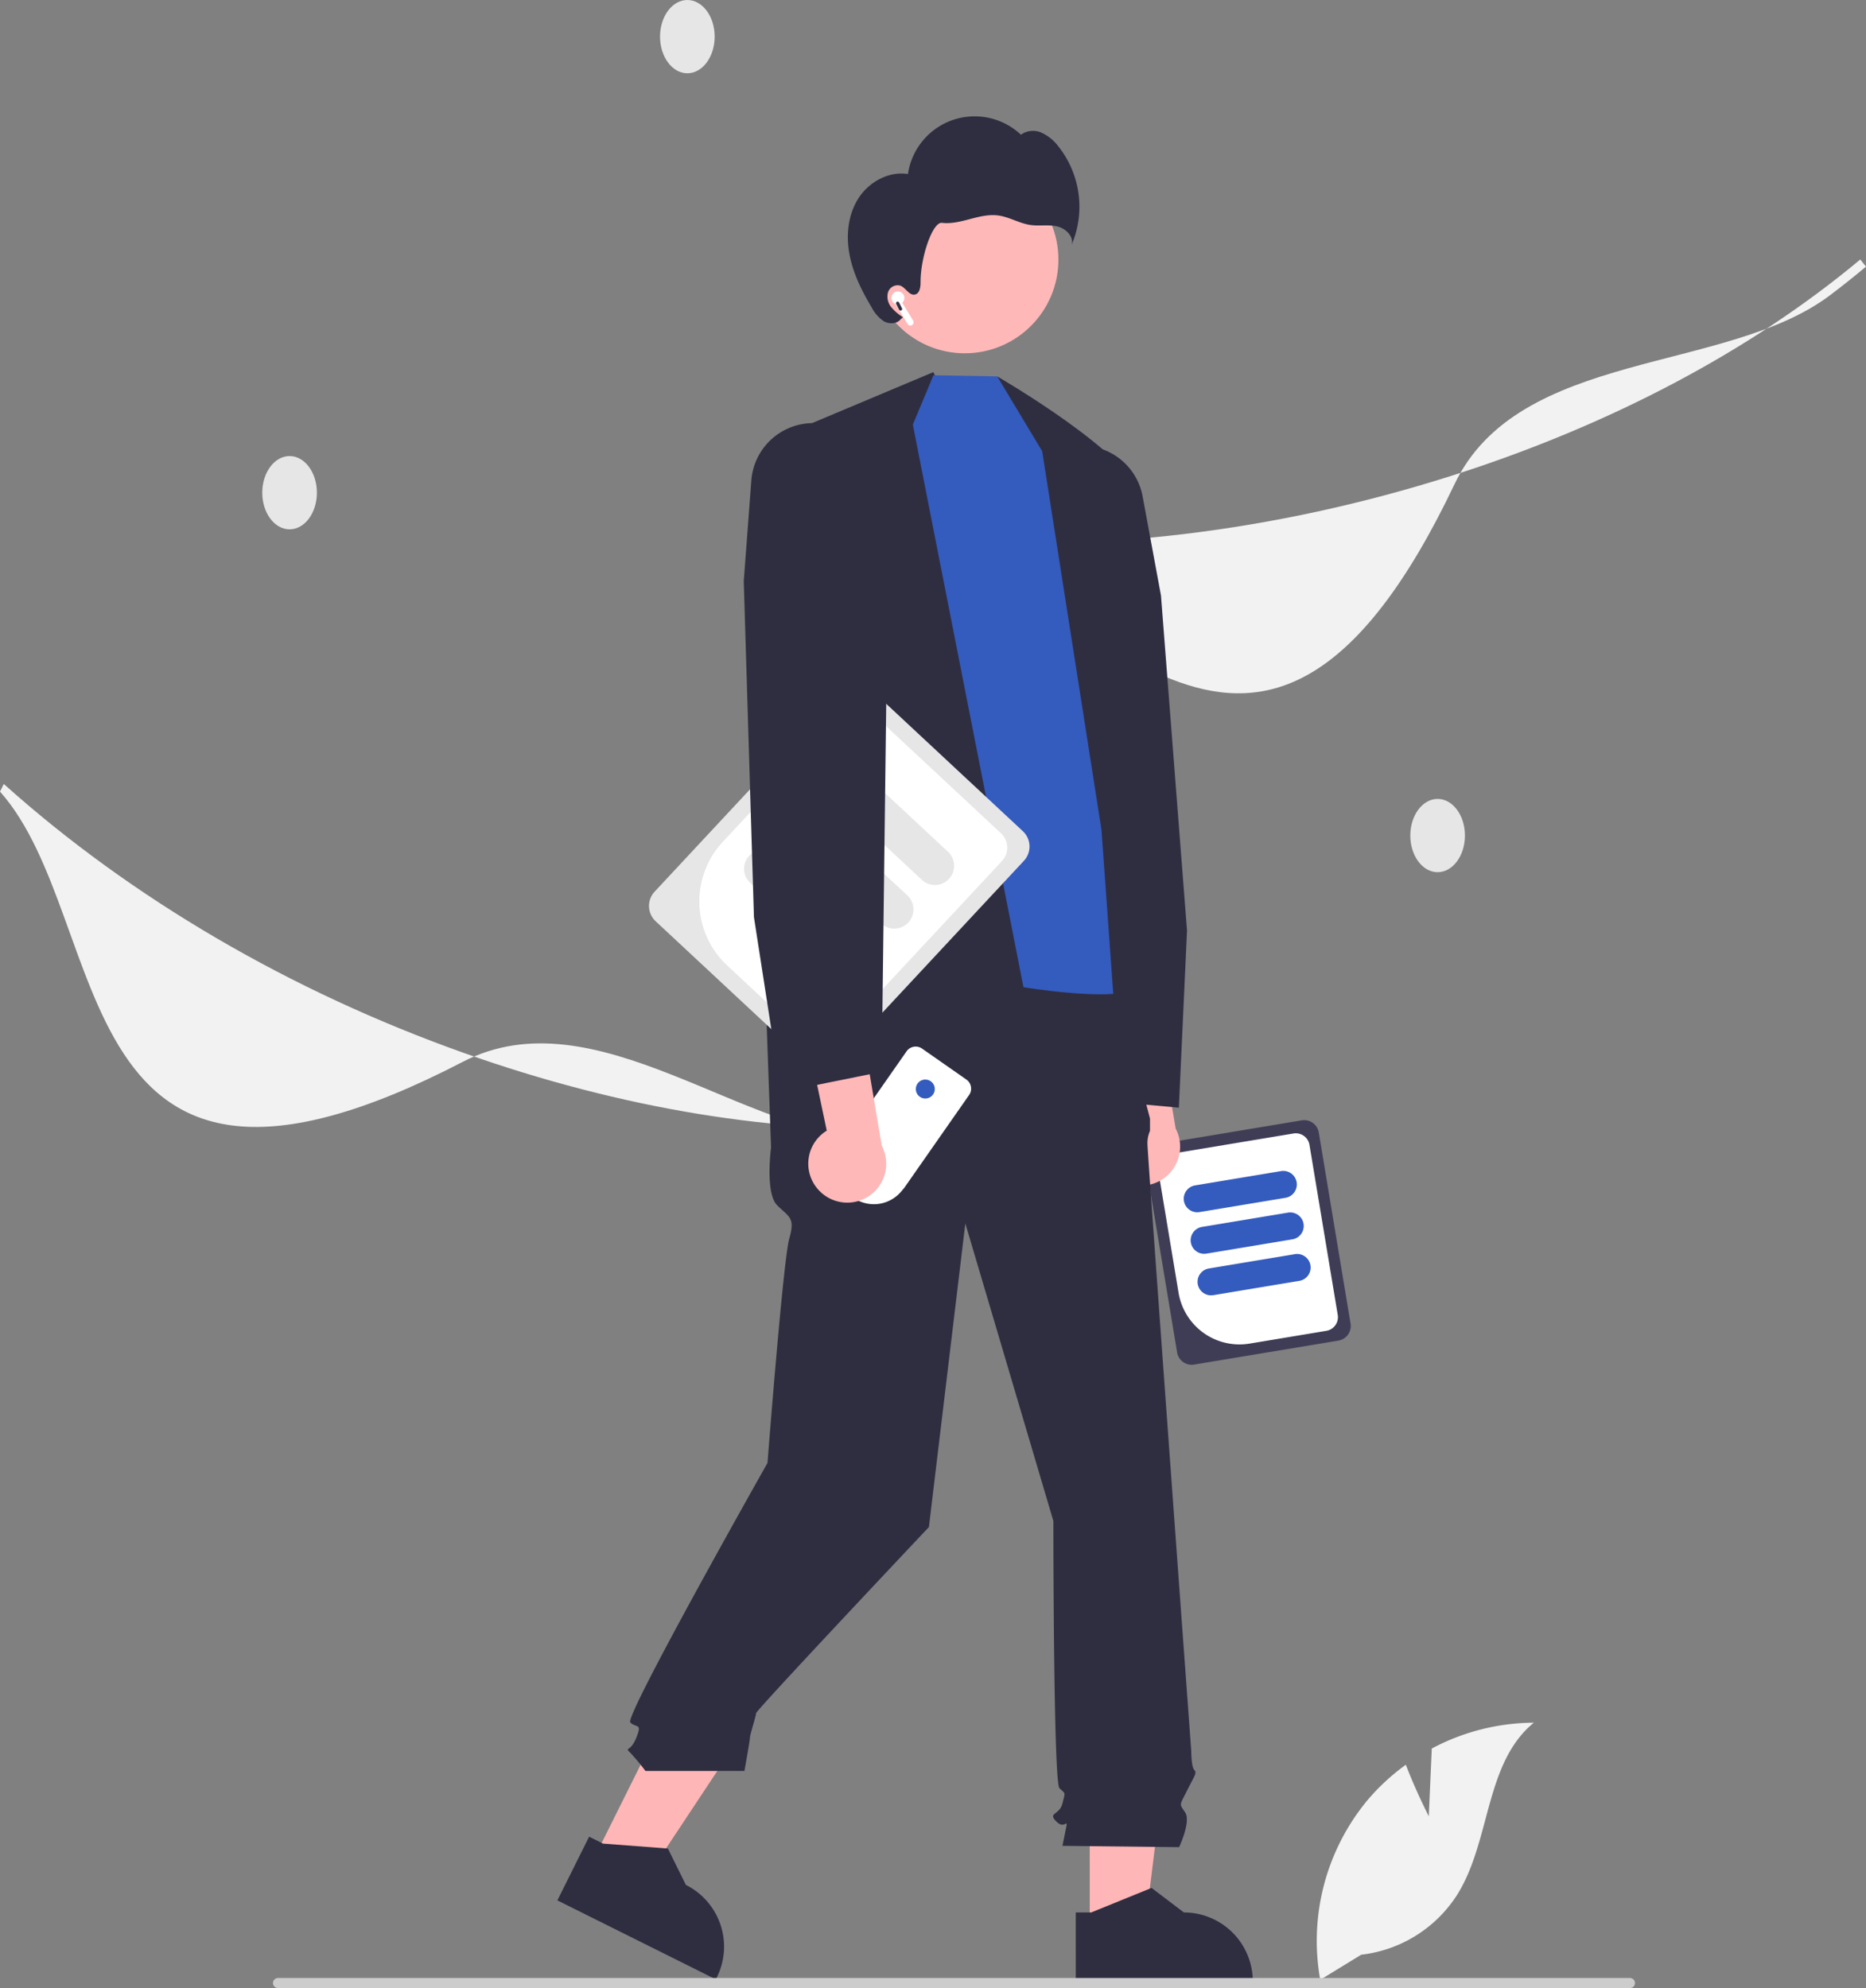 <?xml version="1.0" encoding="UTF-8"?> <svg xmlns="http://www.w3.org/2000/svg" xmlns:xlink="http://www.w3.org/1999/xlink" data-name="Layer 1" width="577.009" height="614.651" viewBox="0 0 577.009 614.651"><rect x="0" y="0" width="577.009" height="614.651" fill="#808080" stroke="none"/> <path d="M582.477,494.539c-40.413,0-86.857-44.846-127.949-23.539-124.415,64.514-107.289-43.44-143.032-83.589l1.173-2.354c39.439,35.363,88.679,64.135,142.399,83.205,48.546,17.235,97.455,25.22,141.423,23.113l.076,2.829Q589.602,494.541,582.477,494.539Z" transform="translate(-311.496 -142.675)" fill="#f2f2f2"></path> <path d="M877.474,233.885c-32.216,24.4-96.316,16.691-116.208,58.487-60.228,126.545-111.754,30.148-164.488,19.724l-.486-2.585c52.79,4.378,109.414-2.415,163.751-19.648,49.104-15.571,92.915-38.736,126.692-66.962l1.769,2.209Q883.155,229.584,877.474,233.885Z" transform="translate(-311.496 -142.675)" fill="#f2f2f2"></path> <ellipse cx="89.545" cy="152.327" rx="8.447" ry="11.327" fill="#e6e6e6"></ellipse> <ellipse cx="444.545" cy="258.327" rx="8.447" ry="11.327" fill="#e6e6e6"></ellipse> <ellipse cx="212.545" cy="11.327" rx="8.447" ry="11.327" fill="#e6e6e6"></ellipse> <path d="M675.485,560.806l-9.823-59.076a4.577,4.577,0,0,1,3.76-5.26l44.615-7.419a4.577,4.577,0,0,1,5.26,3.76l9.824,59.076a4.577,4.577,0,0,1-3.76,5.26l-44.615,7.419A4.577,4.577,0,0,1,675.485,560.806Z" transform="translate(-311.496 -142.675)" fill="#3f3d56"></path> <path d="M675.94,542.393l-6.315-37.979a4.286,4.286,0,0,1,3.521-4.926l38.343-6.376a4.287,4.287,0,0,1,4.926,3.521l8.742,52.569a4.287,4.287,0,0,1-3.522,4.926l-23.753,3.95A19.094,19.094,0,0,1,675.94,542.393Z" transform="translate(-311.496 -142.675)" fill="#fff"></path> <path d="M677.595,513.979a4.189,4.189,0,0,1,3.441-4.814l26.598-4.423a4.184,4.184,0,1,1,1.373,8.255l-26.598,4.423A4.189,4.189,0,0,1,677.595,513.979Z" transform="translate(-311.496 -142.675)" fill="#345bbe"></path> <path d="M679.73,526.819a4.189,4.189,0,0,1,3.441-4.814l26.598-4.423a4.184,4.184,0,1,1,1.373,8.255l-26.598,4.423A4.189,4.189,0,0,1,679.73,526.819Z" transform="translate(-311.496 -142.675)" fill="#345bbe"></path> <path d="M681.865,539.66a4.189,4.189,0,0,1,3.441-4.814l26.598-4.423a4.184,4.184,0,1,1,1.373,8.255l-26.598,4.423A4.189,4.189,0,0,1,681.865,539.66Z" transform="translate(-311.496 -142.675)" fill="#345bbe"></path> <path d="M655.34,505.125a11.967,11.967,0,0,1,2.691-18.151L642.469,412.873l20.626,7.93,11.941,70.792a12.031,12.031,0,0,1-19.696,13.529Z" transform="translate(-311.496 -142.675)" fill="#ffb8b8"></path> <polygon points="336.978 596.816 353.955 596.815 362.032 531.329 336.975 531.33 336.978 596.816" fill="#ffb6b6"></polygon> <path d="M644.143,733.947l4.779-0,18.657-7.587,10,7.586h.001a21.309,21.309,0,0,1,21.308,21.307v.692l-54.743.002Z" transform="translate(-311.496 -142.675)" fill="#2f2e41"></path> <polygon points="183.573 574.742 198.768 582.315 235.209 527.31 212.783 516.133 183.573 574.742" fill="#ffb6b6"></polygon> <path d="M493.665,710.524l4.277,2.132,20.082,1.532L523.59,725.438l.001.001a21.309,21.309,0,0,1,9.565,28.575l-.309.62L483.852,730.215Z" transform="translate(-311.496 -142.675)" fill="#2f2e41"></path> <path d="M655.995,442.078l-107.949,2.816,1.877,52.567s-1.877,14.08,1.877,17.835,5.632,3.755,3.755,10.326-6.731,69.353-6.731,69.353-44.305,78.339-42.428,80.217,3.755,0,1.877,4.693-3.755,2.816-1.877,4.693a69.136,69.136,0,0,1,4.693,5.632h30.598s1.711-9.387,1.711-10.326,1.877-6.571,1.877-7.51,53.459-57.578,53.459-57.578l11.264-93.869,27.222,91.991s0,80.727,1.877,82.605,1.877.939.939,4.693-4.693,2.816-1.877,5.632,3.755-1.877,2.816,2.816l-.939,4.693,36.064.403s3.755-7.912,1.877-10.728-1.765-2.047.526-6.656,3.229-5.547,2.29-6.486-.939-5.931-.939-5.931S666.321,499.338,666.321,496.522a9.363,9.363,0,0,1,.78-4.223v-3.822L663.505,474.932Z" transform="translate(-311.496 -142.675)" fill="#2f2e41"></path> <path d="M753.306,704.211l.931-20.943a67.64,67.64,0,0,1,31.55-7.986c-15.153,12.389-13.259,36.269-23.532,52.929A40.686,40.686,0,0,1,732.42,747.012l-12.68,7.764a68.176,68.176,0,0,1,14.37-55.246A65.855,65.855,0,0,1,746.212,688.284C749.249,696.292,753.306,704.211,753.306,704.211Z" transform="translate(-311.496 -142.675)" fill="#f2f2f2"></path> <polygon points="288.604 115.052 342.675 224.404 332.096 357.116 263.002 350.803 250.612 131.022 288.604 115.052" fill="#2f2e41"></polygon> <path d="M676.025,485.14l-31.596-2.888-.049-.401L623.177,306.291l4.745-13.156a19.265,19.265,0,0,1,14.414-12.327V280.808a19.181,19.181,0,0,1,22.488,15.343l5.674,30.649,8.05,103.603Z" transform="translate(-311.496 -142.675)" fill="#2f2e41"></path> <path d="M593.763,273.943l6.372-15.246,19.722.346,20.565,29.09,21.585,90.773s7.753,66.31,0,69.81-34.029-.822-34.029-.822Z" transform="translate(-311.496 -142.675)" fill="#345bbe"></path> <path d="M619.857,259.044s42.483,24.558,44.145,37.377,7.225,169.719,7.225,169.719l-15.023-9.708-4.106-57.184L633.762,282.169Z" transform="translate(-311.496 -142.675)" fill="#2f2e41"></path> <circle cx="298.333" cy="80.273" r="28.954" fill="#ffb8b8"></circle> <path d="M576.987,203.923c3.251-5.03,9.352-8.382,15.267-7.44a20.848,20.848,0,0,1,34.932-12.16,6.483,6.483,0,0,1,6.34-.634,13.367,13.367,0,0,1,5.151,4.134,30.001,30.001,0,0,1,4.198,30.52c.723-2.628-1.911-5.1-4.571-5.69-2.661-.59-5.452-.032-8.15-.416-3.458-.492-6.567-2.498-10.031-2.95-2.911-.379-5.838.367-8.677,1.115-2.839.748-5.759,1.511-8.674,1.165-2.915-.346-6.67,10.702-6.62,18.483.01,1.475-.294,3.368-1.735,3.681-1.775.385-2.803-2.064-4.492-2.732a3.125,3.125,0,0,0-3.833,2.038,5.095,5.095,0,0,0,.973,4.563,15.056,15.056,0,0,0,3.65,3.166l-.696.579c-1.157,1.529-3.558,1.595-5.226.649a11.278,11.278,0,0,1-3.752-4.272c-3.086-5.133-5.793-10.601-6.882-16.49S573.736,208.953,576.987,203.923Z" transform="translate(-311.496 -142.675)" fill="#2f2e41"></path> <path d="M513.921,418.352l57.845-62.06a6.484,6.484,0,0,1,9.154-.322l46.869,43.686a6.484,6.484,0,0,1,.322,9.154l-57.845,62.06a6.484,6.484,0,0,1-9.154.322l-46.869-43.686A6.484,6.484,0,0,1,513.921,418.352Z" transform="translate(-311.496 -142.675)" fill="#e6e6e6"></path> <path d="M534.988,402.958l37.188-39.898a6.072,6.072,0,0,1,8.573-.301l40.28,37.545a6.073,6.073,0,0,1,.302,8.573l-51.475,55.225a6.073,6.073,0,0,1-8.573.301l-24.953-23.258A27.049,27.049,0,0,1,534.988,402.958Z" transform="translate(-311.496 -142.675)" fill="#fff"></path> <path d="M568.322,380.271a5.934,5.934,0,0,1,8.377-.294l27.942,26.045a5.927,5.927,0,0,1-8.083,8.672l-27.942-26.045A5.934,5.934,0,0,1,568.322,380.271Z" transform="translate(-311.496 -142.675)" fill="#e6e6e6"></path> <path d="M555.749,393.761a5.934,5.934,0,0,1,8.377-.294l27.942,26.045a5.927,5.927,0,1,1-8.083,8.672L556.043,402.138A5.934,5.934,0,0,1,555.749,393.761Z" transform="translate(-311.496 -142.675)" fill="#e6e6e6"></path> <path d="M543.176,407.25a5.934,5.934,0,0,1,8.377-.294L579.495,433a5.927,5.927,0,0,1-8.083,8.672L543.47,415.627A5.934,5.934,0,0,1,543.176,407.25Z" transform="translate(-311.496 -142.675)" fill="#e6e6e6"></path> <path d="M611.162,481.22l-19.999,28.636-.932,1.123a11.106,11.106,0,0,1-6.34,3.785q-.528.106-1.06.159a10.832,10.832,0,0,1-1.318.054c-.252-.004-.504-.018-.755-.04a11.078,11.078,0,0,1-4.177-1.217l-8.532-5.959a3.423,3.423,0,0,1-1.364-1.981,3.474,3.474,0,0,1-.083-1.217,3.42,3.42,0,0,1,.598-1.587l24.625-35.261a3.441,3.441,0,0,1,4.786-.85l13.703,9.57c.032.023.064.046.096.069.02.015.041.031.06.047.028.02.054.042.08.064.034.027.066.055.097.083.029.026.057.053.086.08l.017.016c.036.035.071.07.105.106.034.036.068.073.1.11.023.027.046.055.069.082l.002.003c.066.082.128.168.186.257.019.027.036.055.053.083l.008.012c.014.023.028.045.04.068.04.067.077.137.112.208a3.533,3.533,0,0,1,.153.36c.015.039.027.079.039.119.011.032.021.065.03.099l.003.007.004.013c.009.029.017.058.024.086.014.055.027.111.038.167.003.015.007.03.009.046.003.015.005.031.008.047.003.015.005.031.008.045l.004.024c.007.046.012.091.017.136.006.057.011.114.014.171.003.047.005.094.006.14.001.043.001.084 0.0.127a.29.29,0,0,1-.001.032c-0.0.044-.003.087-.005.13-.007.109-.019.218-.036.325-.007.04-.014.079-.022.119-.009.048-.02.096-.031.143-.004.018-.009.036-.013.053-.007.026-.014.052-.021.078-.008.029-.017.058-.026.086l-.022.068c-.014.041-.028.08-.043.12-.009.024-.018.047-.028.071a3.435,3.435,0,0,1-.247.493c-.012.019-.024.038-.036.058C611.221,481.134,611.192,481.177,611.162,481.22Z" transform="translate(-311.496 -142.675)" fill="#fff"></path> <circle cx="286.123" cy="336.698" r="2.936" fill="#345bbe"></circle> <path d="M564.455,510.394a11.967,11.967,0,0,1,2.691-18.151l-15.562-74.101,20.626,7.93,11.941,70.792A12.031,12.031,0,0,1,564.455,510.394Z" transform="translate(-311.496 -142.675)" fill="#ffb8b8"></path> <path d="M553.028,480.325l-8.395-54.087-3.154-103.876,2.344-31.134a19.18,19.18,0,0,1,20.706-17.673,19.266,19.266,0,0,1,15.657,10.704l6.133,12.569-2.19,177.226Z" transform="translate(-311.496 -142.675)" fill="#2f2e41"></path> <path d="M817.065,755.772a1.549,1.549,0,0,1-1.553,1.553H397.462a1.553,1.553,0,0,1,0-3.106H815.512A1.549,1.549,0,0,1,817.065,755.772Z" transform="translate(-311.496 -142.675)" fill="#ccc"></path> <path d="M587.156,234.683a2,2,0,1,1,3.34,1.593l3.361,5.524a1,1,0,0,1-1.709,1.04l-3.78-6.211A1.995,1.995,0,0,1,587.156,234.683Z" transform="translate(-311.496 -142.675)" fill="#fff"></path> <rect x="589.01" y="235.82" width="1" height="3" rx="0.5" transform="translate(911.24 41.082) rotate(153.237)" fill="#2f2e41"></rect> </svg> 